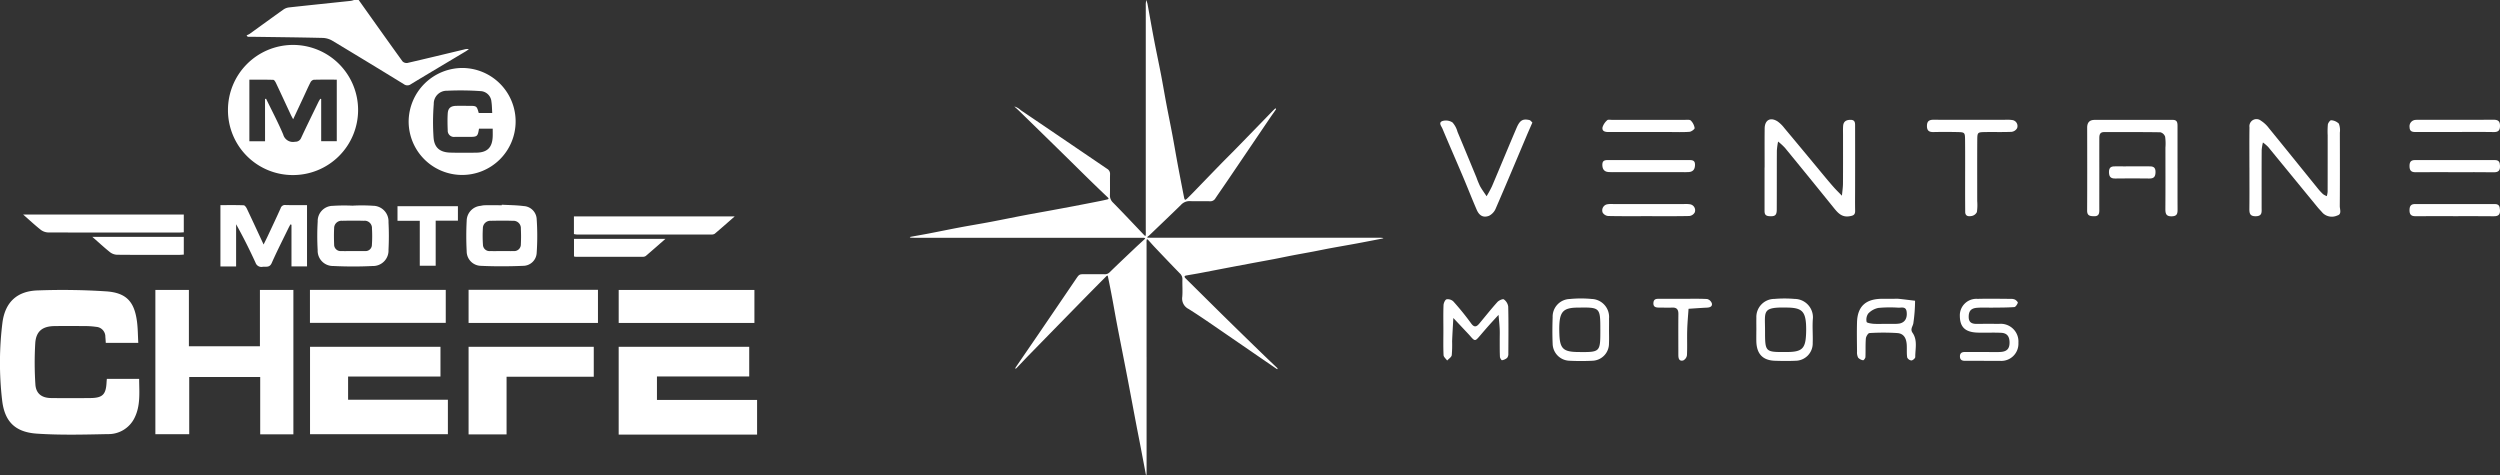<svg xmlns="http://www.w3.org/2000/svg" xmlns:xlink="http://www.w3.org/1999/xlink" width="371.049" height="70.569" viewBox="0 0 371.049 70.569"><rect x="0" y="0" width="371.049" height="70.569" fill="#333333" stroke="none"/><defs><clipPath id="clip-path"><rect id="Ret&#xE2;ngulo_313" data-name="Ret&#xE2;ngulo 313" width="236.016" height="70.569" fill="#fff"></rect></clipPath></defs><g id="Grupo_43675" data-name="Grupo 43675" transform="translate(-139 -58)"><g id="Grupo_13" data-name="Grupo 13" transform="translate(139 58)"><path id="Caminho_1" data-name="Caminho 1" d="M659.158,369.466V382.5H679.7v-5.143H664.839v-3.482h13.694v-4.405Z" transform="translate(-567.334 -317.997)" fill="#fff"></path><path id="Caminho_2" data-name="Caminho 2" d="M279.335,0c2.161,3.037,4.315,6.078,6.5,9.1a.853.853,0,0,0,.722.246c2.842-.654,5.675-1.343,8.511-2.022a1.271,1.271,0,0,1,.626-.023c-.165.113-.326.235-.5.338-2.7,1.616-5.412,3.221-8.105,4.852a.865.865,0,0,1-1.053,0q-5.3-3.257-10.626-6.456a3.026,3.026,0,0,0-1.422-.408c-3.5-.083-7-.118-10.5-.168-.207,0-.415,0-.622,0l-.174-.213a2.871,2.871,0,0,0,.464-.223c1.674-1.2,3.338-2.421,5.019-3.614a1.81,1.81,0,0,1,.816-.307c3.063-.336,6.128-.65,9.192-.975A2.818,2.818,0,0,0,278.64,0Z" transform="translate(-226.099 0)" fill="#fff"></path><path id="Caminho_3" data-name="Caminho 3" d="M20.531,316.833H15.7c-.021-.294-.031-.586-.063-.876a1.457,1.457,0,0,0-1.365-1.5,11.577,11.577,0,0,0-1.8-.115c-1.46-.015-2.921-.02-4.38,0-1.783.024-2.74.759-2.859,2.536a49.5,49.5,0,0,0,.018,6.094c.079,1.381.924,2.033,2.332,2.051,1.947.024,3.894.022,5.84,0,1.8-.017,2.3-.521,2.392-2.308.008-.16.025-.32.043-.534h4.794c.009,1.984.238,4.007-.731,5.875a4.3,4.3,0,0,1-3.944,2.318c-3.5.076-7.006.165-10.489-.067-3.264-.218-4.853-1.809-5.188-5.1a48.1,48.1,0,0,1,.07-11.432c.415-3.02,2.2-4.642,5.247-4.727a99.524,99.524,0,0,1,10.2.144c2.978.224,4.138,1.567,4.518,4.508.13,1,.127,2.023.189,3.129" transform="translate(0 -265.945)" fill="#fff"></path><path id="Caminho_4" data-name="Caminho 4" d="M165.54,330.305V308.89h4.976v8.362h10.541v-8.36h4.967v21.431H181.1v-8.507H170.565v8.488Z" transform="translate(-142.48 -265.86)" fill="#fff"></path><path id="Caminho_5" data-name="Caminho 5" d="M350.769,377.328v5.12H330.308V369.47h19.36v4.416h-13.71v3.443Z" transform="translate(-284.294 -318.001)" fill="#fff"></path><path id="Caminho_6" data-name="Caminho 6" d="M242.882,58.776a9.657,9.657,0,1,1,9.6,9.586,9.616,9.616,0,0,1-9.6-9.586m5.5-1.706.157-.033c.856,1.765,1.778,3.5,2.541,5.306a1.5,1.5,0,0,0,1.767,1.073.9.9,0,0,0,.891-.562c.83-1.782,1.7-3.545,2.559-5.313.084-.172.189-.335.284-.5l.135.036v6.257h2.315V54.2c-1.166,0-2.3-.016-3.424.018a.732.732,0,0,0-.477.382c-.35.678-.655,1.378-.978,2.069-.514,1.1-1.029,2.2-1.595,3.41-.164-.313-.275-.5-.368-.705-.723-1.551-1.439-3.106-2.171-4.652-.091-.192-.262-.488-.4-.493-1.191-.04-2.385-.023-3.56-.023v9.144h2.328Z" transform="translate(-209.047 -42.38)" fill="#fff"></path><path id="Caminho_7" data-name="Caminho 7" d="M443.39,72.423a7.939,7.939,0,1,1-8.01,7.924,8,8,0,0,1,8.01-7.924m4.395,6.684c-.038-.585-.034-1.135-.117-1.673a1.7,1.7,0,0,0-1.606-1.577,42.642,42.642,0,0,0-4.988-.055,1.917,1.917,0,0,0-1.966,1.968,33.687,33.687,0,0,0-.029,4.983c.117,1.529.967,2.192,2.5,2.232,1.274.034,2.55.024,3.824.009,1.656-.02,2.4-.766,2.454-2.432.012-.364,0-.729,0-1.13h-2.037c-.18,1.144-.257,1.213-1.38,1.22-.742,0-1.483,0-2.225,0a.924.924,0,0,1-1.035-.967c-.032-.831-.051-1.667,0-2.5.049-.807.447-1.128,1.276-1.141.626-.01,1.252,0,1.878,0,1.138,0,1.157.015,1.45,1.066Z" transform="translate(-374.729 -62.334)" fill="#fff"></path><path id="Caminho_8" data-name="Caminho 8" d="M504.874,382.456h-5.639v-13h18.58v4.441H504.874Z" transform="translate(-429.689 -317.986)" fill="#fff"></path><rect id="Ret&#xE2;ngulo_2" data-name="Ret&#xE2;ngulo 2" width="20.156" height="4.893" transform="translate(46.002 43.025)" fill="#fff"></rect><rect id="Ret&#xE2;ngulo_3" data-name="Ret&#xE2;ngulo 3" width="20.144" height="4.897" transform="translate(91.826 43.035)" fill="#fff"></rect><rect id="Ret&#xE2;ngulo_4" data-name="Ret&#xE2;ngulo 4" width="19.202" height="4.917" transform="translate(69.547 43.013)" fill="#fff"></rect><path id="Caminho_9" data-name="Caminho 9" d="M247.692,218.459v9.091h-2.307v-6.174l-.152-.06c-.1.181-.2.358-.29.542-.838,1.727-1.716,3.437-2.489,5.192-.308.7-.81.522-1.311.559a.922.922,0,0,1-1.084-.581c-.882-1.933-1.834-3.834-2.892-5.73v6.268h-2.328v-9.106c1.156,0,2.307-.021,3.455.023.165.006.372.3.468.5.824,1.733,1.626,3.475,2.485,5.323.22-.446.4-.8.574-1.167.657-1.4,1.32-2.8,1.956-4.217a.661.661,0,0,1,.719-.476c1.039.032,2.081.011,3.2.011" transform="translate(-202.124 -188.016)" fill="#fff"></path><path id="Caminho_10" data-name="Caminho 10" d="M502.007,218.121c1.084.06,2.176.059,3.25.2a2.035,2.035,0,0,1,1.937,1.954,37.1,37.1,0,0,1,0,4.976,2.019,2.019,0,0,1-2.028,1.94c-2.076.088-4.161.095-6.237,0a2.154,2.154,0,0,1-2.125-2.175,42.539,42.539,0,0,1,0-4.506,2.261,2.261,0,0,1,2.091-2.226,3.213,3.213,0,0,1,.548-.086c.857-.009,1.713,0,2.57,0,0-.025,0-.05,0-.075m.014,6.877c.579,0,1.159.011,1.738,0a.989.989,0,0,0,1.08-1.023,22.715,22.715,0,0,0,0-2.289,1.094,1.094,0,0,0-1.188-1.178c-1.087-.04-2.177-.024-3.265-.005a1.11,1.11,0,0,0-1.186,1.116,18.95,18.95,0,0,0,.012,2.423.968.968,0,0,0,1.069.957c.579.01,1.158,0,1.738,0" transform="translate(-427.539 -187.736)" fill="#fff"></path><path id="Caminho_11" data-name="Caminho 11" d="M343.342,218.863a25.618,25.618,0,0,1,2.979.022,2.311,2.311,0,0,1,2.269,2.435,39.638,39.638,0,0,1,0,4.092,2.29,2.29,0,0,1-2.361,2.412c-1.937.1-3.886.093-5.823,0a2.269,2.269,0,0,1-2.329-2.368,36.629,36.629,0,0,1,.005-4.23,2.254,2.254,0,0,1,2.214-2.33,26.877,26.877,0,0,1,3.048-.022v-.009m-.031,6.74c.6,0,1.205.017,1.807,0a.931.931,0,0,0,1.007-.934,19.414,19.414,0,0,0,.009-2.421,1.083,1.083,0,0,0-1.225-1.137c-1.064-.034-2.131-.022-3.2,0a1.09,1.09,0,0,0-1.19,1.1c-.042.805-.031,1.615,0,2.421a.955.955,0,0,0,1.047.972c.579.017,1.158,0,1.737,0" transform="translate(-290.929 -188.344)" fill="#fff"></path><path id="Caminho_12" data-name="Caminho 12" d="M611.5,230.576h23.859c-1.061.927-2,1.762-2.961,2.573a.877.877,0,0,1-.524.113q-9.97.008-19.941,0a2.994,2.994,0,0,1-.433-.067Z" transform="translate(-526.318 -198.455)" fill="#fff"></path><path id="Caminho_13" data-name="Caminho 13" d="M24.69,228.6H48.529v2.638c-.272.013-.518.034-.764.035-6.464,0-12.928.008-19.393-.016a1.929,1.929,0,0,1-1.1-.415c-.847-.671-1.639-1.412-2.584-2.241" transform="translate(-21.251 -196.757)" fill="#fff"></path><path id="Caminho_14" data-name="Caminho 14" d="M432.453,219.7v2.143h-3.3v6.69h-2.361v-6.663h-3.306V219.7Z" transform="translate(-364.489 -189.095)" fill="#fff"></path><path id="Caminho_15" data-name="Caminho 15" d="M611.549,257.073v-2.6h13.57c-1.051.919-1.98,1.74-2.924,2.543a.748.748,0,0,1-.452.115q-4.969.007-9.937,0a1.561,1.561,0,0,1-.257-.052" transform="translate(-526.357 -219.019)" fill="#fff"></path><path id="Caminho_16" data-name="Caminho 16" d="M98.317,252.342H111.9v2.635c-.242.014-.464.037-.687.038-3.081,0-6.162.014-9.242-.016a1.821,1.821,0,0,1-1.035-.39c-.849-.677-1.647-1.419-2.617-2.267" transform="translate(-84.621 -217.19)" fill="#fff"></path></g><g id="Grupo_43670" data-name="Grupo 43670" transform="translate(274.034 58)"><g id="Grupo_494" data-name="Grupo 494" clip-path="url(#clip-path)"><path id="Caminho_440" data-name="Caminho 440" d="M35.142,53q0,8.336,0,16.673c0,.233,0,.466-.008.7a.756.756,0,0,1-.062.195c-.018-.073-.04-.146-.054-.221q-.4-2.108-.8-4.216c-.162-.853-.333-1.7-.5-2.557q-.373-1.957-.74-3.914c-.223-1.18-.443-2.361-.67-3.541-.236-1.228-.478-2.456-.718-3.683-.294-1.5-.594-3.006-.879-4.511-.234-1.23-.444-2.465-.676-3.695q-.291-1.543-.609-3.08c-.066-.317-.091-.319-.336-.073q-1.07,1.069-2.131,2.146-.954.965-1.9,1.934-3.685,3.765-7.367,7.533c-.63.646-1.243,1.308-1.868,1.959a.594.594,0,0,1-.171.087.632.632,0,0,1,.053-.2c1.13-1.655,2.267-3.306,3.4-4.962q2.779-4.076,5.552-8.157c.493-.723.5-.721,1.357-.721.957,0,1.913-.009,2.869.005a.964.964,0,0,0,.759-.276c1.2-1.169,2.422-2.323,3.64-3.477.5-.478,1.022-.943,1.53-1.418a1.043,1.043,0,0,0,.129-.187,1.2,1.2,0,0,0-.222-.049c-.207-.007-.414,0-.62,0H.911c-.258,0-.517-.007-.775-.018A.412.412,0,0,1,0,35.211a.468.468,0,0,1,.121-.063c.88-.162,1.761-.313,2.64-.482,1.529-.294,3.053-.61,4.584-.9s3.071-.537,4.6-.826c1.706-.322,3.405-.678,5.11-1,1.254-.241,2.513-.457,3.769-.689q1.773-.326,3.544-.661,1.881-.359,3.759-.733c.4-.079.8-.167,1.194-.26.215-.051.227-.14.06-.3q-1.347-1.279-2.677-2.575c-1.22-1.192-2.429-2.395-3.648-3.589q-3.4-3.333-6.815-6.659c-.236-.231-.485-.448-.729-.671a2.305,2.305,0,0,1,.953.55c1.105.752,2.215,1.5,3.32,2.248q4.749,3.229,9.5,6.455a.862.862,0,0,1,.434.823c-.025,1.007.01,2.016-.017,3.024a1.439,1.439,0,0,0,.45,1.157c1.576,1.6,3.111,3.24,4.662,4.864a1.245,1.245,0,0,0,.146.115.91.91,0,0,0,.061-.215c.008-.233,0-.465,0-.7V.857c0-.1-.007-.207,0-.31.016-.183.042-.365.064-.547a4.262,4.262,0,0,1,.192.577c.326,1.758.629,3.52.965,5.277.33,1.73.7,3.453,1.035,5.183.285,1.481.533,2.968.812,4.45.284,1.505.594,3,.878,4.51.237,1.256.45,2.516.679,3.774.156.855.319,1.708.482,2.561q.295,1.542.6,3.082a1.157,1.157,0,0,0,.119.254,1.172,1.172,0,0,0,.256-.145q.475-.457.934-.93c1.348-1.39,2.691-2.786,4.042-4.173.794-.815,1.606-1.611,2.4-2.425q2.65-2.717,5.291-5.443c.144-.148.292-.293.443-.434.025-.023.08-.014.12-.02,0,.048.029.111.008.142-.29.424-.593.839-.881,1.264q-3.2,4.721-6.4,9.443c-.563.829-1.141,1.648-1.7,2.482a.859.859,0,0,1-.822.442c-.981-.029-1.965.021-2.946-.021a1.717,1.717,0,0,0-1.363.574c-1.55,1.517-3.124,3.009-4.689,4.509-.074.071-.162.126-.24.192a.99.99,0,0,0-.087.095.481.481,0,0,0,.142.053c.232.008.465.011.7.011h33.19c.284,0,.569,0,.853.013a.81.81,0,0,1,.2.062c-.073.019-.146.043-.22.057-1.279.247-2.557.5-3.837.736-1.256.233-2.515.445-3.771.677-.879.162-1.754.348-2.632.515-1.029.195-2.061.374-3.089.571-.9.173-1.8.367-2.7.539-1.254.238-2.512.462-3.767.7q-1.809.337-3.617.683c-1.229.235-2.457.478-3.687.709-.653.123-1.31.223-1.963.345-.272.051-.31.2-.1.409q2.7,2.675,5.4,5.345,3.123,3.066,6.266,6.112c.647.629,1.307,1.244,1.957,1.869.035.034.032.11.046.166a.51.51,0,0,1-.142-.043q-3.592-2.467-7.182-4.936c-1.951-1.335-3.884-2.7-5.884-3.958a1.717,1.717,0,0,1-.939-1.8c.07-.847,0-1.705.021-2.558a1.135,1.135,0,0,0-.35-.89c-1.262-1.293-2.506-2.6-3.751-3.914-.337-.354-.654-.727-.985-1.086a.756.756,0,0,0-.175-.108,1,1,0,0,0-.058.218c-.008.207,0,.414,0,.62V53" fill="#fff"></path><path id="Caminho_441" data-name="Caminho 441" d="M504.838,157.525a6.534,6.534,0,0,1,.693,0c.815.087,1.628.19,2.441.287a23.887,23.887,0,0,1-.261,3.374c-.1.481-.488.843-.111,1.388.77,1.11.389,2.384.4,3.593,0,.18-.362.5-.569.509a.783.783,0,0,1-.627-.441c-.091-.6-.035-1.228-.066-1.842-.054-1.056-.464-1.708-1.388-1.782a32.382,32.382,0,0,0-4.152,0c-.2.009-.5.508-.528.8-.076.918-.023,1.846-.065,2.769-.008.17-.26.485-.342.467a1.24,1.24,0,0,1-.741-.388,1.7,1.7,0,0,1-.164-.883c-.015-1.463-.043-2.928,0-4.39.07-2.309,1.27-3.43,3.632-3.46.616-.008,1.232,0,1.849,0m-1.685,3.716c.535,0,1.069,0,1.6,0a4.8,4.8,0,0,0,.913-.047c.808-.168,1.17-.8,1.055-1.739-.1-.833-.742-.6-1.228-.613a18.609,18.609,0,0,0-2.974.036,2.841,2.841,0,0,0-1.506.843,1.589,1.589,0,0,0-.232,1.232c.027.151.64.242.994.279a13.475,13.475,0,0,0,1.374.012" transform="translate(-358.772 -113.177)" fill="#fff"></path><path id="Caminho_442" data-name="Caminho 442" d="M281.3,162.338c0-1.237-.03-2.476.021-3.711.013-.31.233-.807.452-.866a1.2,1.2,0,0,1,1.008.318,39.463,39.463,0,0,1,2.618,3.23c.475.666.809.561,1.239.044.888-1.066,1.749-2.155,2.676-3.186.221-.245.8-.506.964-.394a1.583,1.583,0,0,1,.644,1.074c.056,2.319.031,4.64.018,6.959a.979.979,0,0,1-.177.645,1.517,1.517,0,0,1-.766.352c-.075.013-.3-.326-.305-.51-.039-.849-.027-1.7-.031-2.55,0-.541.022-1.084-.006-1.624-.035-.684-.111-1.366-.169-2.049-.452.493-.909.98-1.354,1.479-.462.519-.917,1.047-1.368,1.576-.773.905-.771.907-1.559,0q-.076-.087-.155-.172l-2.275-2.42c-.061,1.144-.134,2.287-.18,3.431a18.144,18.144,0,0,1-.052,2.083c-.046.3-.446.538-.685.8-.186-.267-.519-.526-.532-.8-.058-1.235-.025-2.474-.025-3.711" transform="translate(-202.107 -113.337)" fill="#fff"></path><path id="Caminho_443" data-name="Caminho 443" d="M557.2,166.718c-.929,0-1.858-.009-2.787,0-.44.005-.756-.113-.776-.614-.019-.474.22-.694.69-.693,1.084,0,2.167,0,3.251,0,.7,0,1.4.034,2.09-.01.979-.062,1.362-.523,1.329-1.492-.029-.846-.4-1.308-1.242-1.35-1.158-.057-2.323.007-3.483-.027-1.838-.054-2.628-.8-2.65-2.453a2.451,2.451,0,0,1,2.63-2.556c1.625-.042,3.251-.013,4.877,0a1.507,1.507,0,0,1,.674.107c.185.1.458.377.421.479-.092.251-.325.62-.524.634-1.077.079-2.161.069-3.243.082-.774.01-1.552-.039-2.321.026-.878.074-1.211.514-1.2,1.376.008.832.517,1.019,1.225,1.01,1.084-.013,2.168-.016,3.252,0a2.628,2.628,0,0,1,2.9,2.807,2.547,2.547,0,0,1-2.791,2.676c-.774.017-1.548,0-2.322,0" transform="translate(-397.776 -113.165)" fill="#fff"></path><path id="Caminho_444" data-name="Caminho 444" d="M347.2,161.976c0,.694.026,1.389-.005,2.081a2.541,2.541,0,0,1-2.414,2.551,34.578,34.578,0,0,1-3.468,0,2.571,2.571,0,0,1-2.478-2.512c-.056-1.308-.047-2.622,0-3.931a2.616,2.616,0,0,1,2.552-2.719,16.7,16.7,0,0,1,3.234-.006,2.676,2.676,0,0,1,2.582,2.916c.012.539,0,1.08,0,1.619m-1.291.049c0-3.328-.03-3.357-3.34-3.3-.077,0-.154,0-.231,0-1.858.058-2.409.6-2.511,2.511-.024.461-.017.925,0,1.387.075,2.185.573,2.667,2.758,2.692,3.325.038,3.325.038,3.325-3.289" transform="translate(-243.425 -113.068)" fill="#fff"></path><path id="Caminho_445" data-name="Caminho 445" d="M446.333,162.117c0-.617-.015-1.234,0-1.85a2.681,2.681,0,0,1,2.68-2.821,17.841,17.841,0,0,1,3,0,2.737,2.737,0,0,1,2.715,2.835c-.115,1.223.014,2.466-.033,3.7a2.57,2.57,0,0,1-2.585,2.644c-1,.047-2,.033-3.006,0-1.824-.053-2.734-1.013-2.776-2.894-.012-.539,0-1.079,0-1.619m1.292,0c0,3.236,0,3.236,3.161,3.214.077,0,.154,0,.231,0,2.065-.032,2.591-.52,2.69-2.536a14.229,14.229,0,0,0,0-1.618c-.12-1.861-.689-2.382-2.584-2.437-4.02-.116-3.493.47-3.5,3.378" transform="translate(-320.687 -113.081)" fill="#fff"></path><path id="Caminho_446" data-name="Caminho 446" d="M396.308,157.527c1.237,0,2.475-.036,3.708.031a1.006,1.006,0,0,1,.7.647c.1.468-.292.612-.731.632-.91.04-1.819.112-2.729.171-.071,1.059-.173,2.117-.2,3.178-.036,1.235.025,2.475-.036,3.708a1.032,1.032,0,0,1-.557.783c-.649.157-.721-.361-.721-.857,0-2.01-.016-4.019.005-6.029.007-.676-.236-.994-.936-.962-.617.028-1.236,0-1.855,0-.488,0-.961-.034-.913-.708s.58-.591,1.026-.595c1.082-.009,2.164,0,3.246,0" transform="translate(-281.676 -113.177)" fill="#fff"></path><path id="Caminho_447" data-name="Caminho 447" d="M450.686,70.062c0-1.931-.016-3.863.005-5.794.014-1.262.859-1.725,1.922-1.043a4.667,4.667,0,0,1,.986.966q2.962,3.541,5.9,7.1c.492.592.986,1.183,1.5,1.758.371.416.773.8,1.161,1.2.054-.6.149-1.21.154-1.815.018-2.395.007-4.789.008-7.184,0-.463-.021-.929.018-1.389.058-.682.53-.884,1.134-.871.688.014.638.535.639.989q.01,4.519,0,9.038c0,1.159-.017,2.318.006,3.476.012.614-.3.719-.841.806-1.114.182-1.695-.468-2.3-1.212q-3.622-4.491-7.282-8.951a9.381,9.381,0,0,0-1.01-.927,10.049,10.049,0,0,0-.183,1.338c-.017,2.935,0,5.871-.017,8.806-.005.83-.307,1-1.155.93-.685-.056-.657-.5-.657-.97q0-3.128,0-6.257" transform="translate(-323.815 -45.202)" fill="#fff"></path><path id="Caminho_448" data-name="Caminho 448" d="M706.281,70.085c0-2.01-.02-4.02.008-6.029a1.05,1.05,0,0,1,1.7-.964,4.491,4.491,0,0,1,1.175,1.094c2.433,2.981,4.845,5.978,7.268,8.967a7.837,7.837,0,0,0,.786.85,2.353,2.353,0,0,0,.552.287,3.784,3.784,0,0,0,.121-.668c.008-2.783.005-5.565.006-8.348a11.458,11.458,0,0,1,.028-1.62c.035-.24.352-.649.483-.627a1.782,1.782,0,0,1,1.143.5,2.685,2.685,0,0,1,.152,1.343c.009,3.633.018,7.266-.01,10.9,0,.483.335,1.222-.383,1.4a1.933,1.933,0,0,1-2.151-.381c-.25-.294-.527-.566-.772-.865q-3.66-4.464-7.319-8.929a5.782,5.782,0,0,0-.78-.667,6.817,6.817,0,0,0-.185,1.1c-.017,2.474-.009,4.947-.009,7.421,0,.386,0,.773,0,1.159,0,.608.127,1.246-.858,1.266-.914.019-.968-.472-.96-1.166.023-2.01.008-4.02.008-6.029" transform="translate(-507.458 -45.18)" fill="#fff"></path><path id="Caminho_449" data-name="Caminho 449" d="M634.156,70.411c0,2.012-.007,4.024.005,6.035,0,.588-.021,1.028-.821,1.062-.911.039-.994-.424-.989-1.141.022-3.018.01-6.035.008-9.053a7.5,7.5,0,0,0-.043-1.617,1.025,1.025,0,0,0-.707-.66c-2.785-.046-5.57-.028-8.356-.028-.659,0-.706.458-.707.944q-.005,2.2,0,4.411c0,2.089-.006,4.178,0,6.268,0,.539-.138.876-.772.865-.6-.01-1.041-.057-1.036-.848.022-4.1.014-8.2.006-12.3,0-.769.358-1.15,1.115-1.15q5.8,0,11.606,0c.678,0,.689.473.69.95q0,3.134,0,6.268" transform="translate(-446.001 -45.404)" fill="#fff"></path><path id="Caminho_450" data-name="Caminho 450" d="M293.358,63.487c-.31.711-.59,1.339-.858,1.972-1.521,3.6-3.025,7.2-4.58,10.781a2.117,2.117,0,0,1-1,1.091c-.843.318-1.44-.01-1.822-.886-.7-1.612-1.337-3.256-2.024-4.876-1.016-2.4-2.064-4.782-3.069-7.183-.15-.359-.653-.906.034-1.133a1.808,1.808,0,0,1,1.458.219,3.409,3.409,0,0,1,.747,1.394c.948,2.257,1.88,4.521,2.816,6.784a12.432,12.432,0,0,0,.525,1.275c.288.521.646,1,.974,1.5a16.762,16.762,0,0,0,.8-1.474c1.227-2.885,2.417-5.787,3.651-8.67.487-1.14.925-1.383,1.9-1.164.173.039.307.249.444.366" transform="translate(-200.955 -45.3)" fill="#fff"></path><path id="Caminho_451" data-name="Caminho 451" d="M542.891,63.138q2.439,0,4.878,0a5.542,5.542,0,0,1,1.158.029.894.894,0,0,1,.745,1.207,1.082,1.082,0,0,1-.821.546c-1.314.06-2.632.01-3.947.035-1.1.021-1.137.043-1.145,1.2-.02,3.019-.006,6.038-.007,9.058a7.212,7.212,0,0,1-.049,1.617,1.084,1.084,0,0,1-.755.576c-.434.084-.975.09-.979-.611q-.013-1.858-.012-3.716c0-2.322.017-4.645-.008-6.968-.012-1.116-.048-1.134-1.2-1.158s-2.323-.026-3.484,0c-.672.016-.984-.22-.973-.93.011-.727.374-.9,1.024-.9,1.858.024,3.716.008,5.574.008" transform="translate(-385.328 -45.353)" fill="#fff"></path><path id="Caminho_452" data-name="Caminho 452" d="M371.867,64.938q-2.885,0-5.77,0c-.493,0-1.018-.093-.9-.715a2.3,2.3,0,0,1,.7-1.043c.119-.12.441-.049.671-.049q5.423,0,10.847,0c.3,0,.718-.06.884.106a2.022,2.022,0,0,1,.566,1.109c.02.164-.485.542-.77.562-1,.072-2,.03-3,.031h-3.231" transform="translate(-262.382 -45.343)" fill="#fff"></path><path id="Caminho_453" data-name="Caminho 453" d="M372.134,84.4c1.926,0,3.851,0,5.777,0,.454,0,.972-.044.984.641.011.6-.19,1.069-.869,1.133-.382.036-.77.016-1.155.016q-4.853,0-9.706,0c-.385,0-.772.018-1.155-.018-.678-.063-.88-.53-.87-1.132.012-.685.528-.64.984-.642,2-.007,4.005,0,6.008,0" transform="translate(-262.355 -60.641)" fill="#fff"></path><path id="Caminho_454" data-name="Caminho 454" d="M372.013,109.355c-2,0-4.006.021-6.008-.023a1.072,1.072,0,0,1-.836-.5.914.914,0,0,1,.693-1.241,3.825,3.825,0,0,1,.921-.029q5.2,0,10.4,0a4.465,4.465,0,0,1,.922.026.9.9,0,0,1,.727,1.214,1.048,1.048,0,0,1-.81.53c-2,.046-4,.024-6.008.024" transform="translate(-262.334 -77.273)" fill="#fff"></path><path id="Caminho_455" data-name="Caminho 455" d="M797.419,86.181c-1.932,0-3.864-.017-5.795.008-.721.009-.924-.318-.911-.984.012-.589.251-.823.825-.822q5.911.01,11.822,0c.629,0,.76.316.783.856.028.682-.217.968-.928.957-1.931-.031-3.863-.011-5.795-.011" transform="translate(-568.128 -60.626)" fill="#fff"></path><path id="Caminho_456" data-name="Caminho 456" d="M797.176,109.374c-1.854,0-3.709-.017-5.563.008-.722.01-.927-.317-.9-.984.024-.578.254-.824.833-.823q5.911.012,11.822,0c.643,0,.737.357.77.875.045.7-.244.947-.936.937-2.009-.029-4.018-.01-6.027-.011" transform="translate(-568.127 -77.291)" fill="#fff"></path><path id="Caminho_457" data-name="Caminho 457" d="M797.459,64.963q-2.881,0-5.763,0c-.489,0-.924-.048-.939-.7a.949.949,0,0,1,.912-1.1,3.637,3.637,0,0,1,.461-.014c3.688,0,7.376.01,11.064-.01.666,0,.981.193.982.905,0,.691-.268.937-.955.925-1.92-.031-3.842-.011-5.763-.011" transform="translate(-568.161 -45.369)" fill="#fff"></path><path id="Caminho_458" data-name="Caminho 458" d="M635.835,87.688c.768,0,1.537.011,2.3,0,.588-.011,1.049.04,1.042.831-.007.662-.2.987-.912.976q-2.534-.041-5.07,0c-.7.011-.92-.288-.927-.961-.007-.777.424-.861,1.028-.847.844.019,1.69,0,2.535,0" transform="translate(-454.289 -63)" fill="#fff"></path></g></g></g></svg>